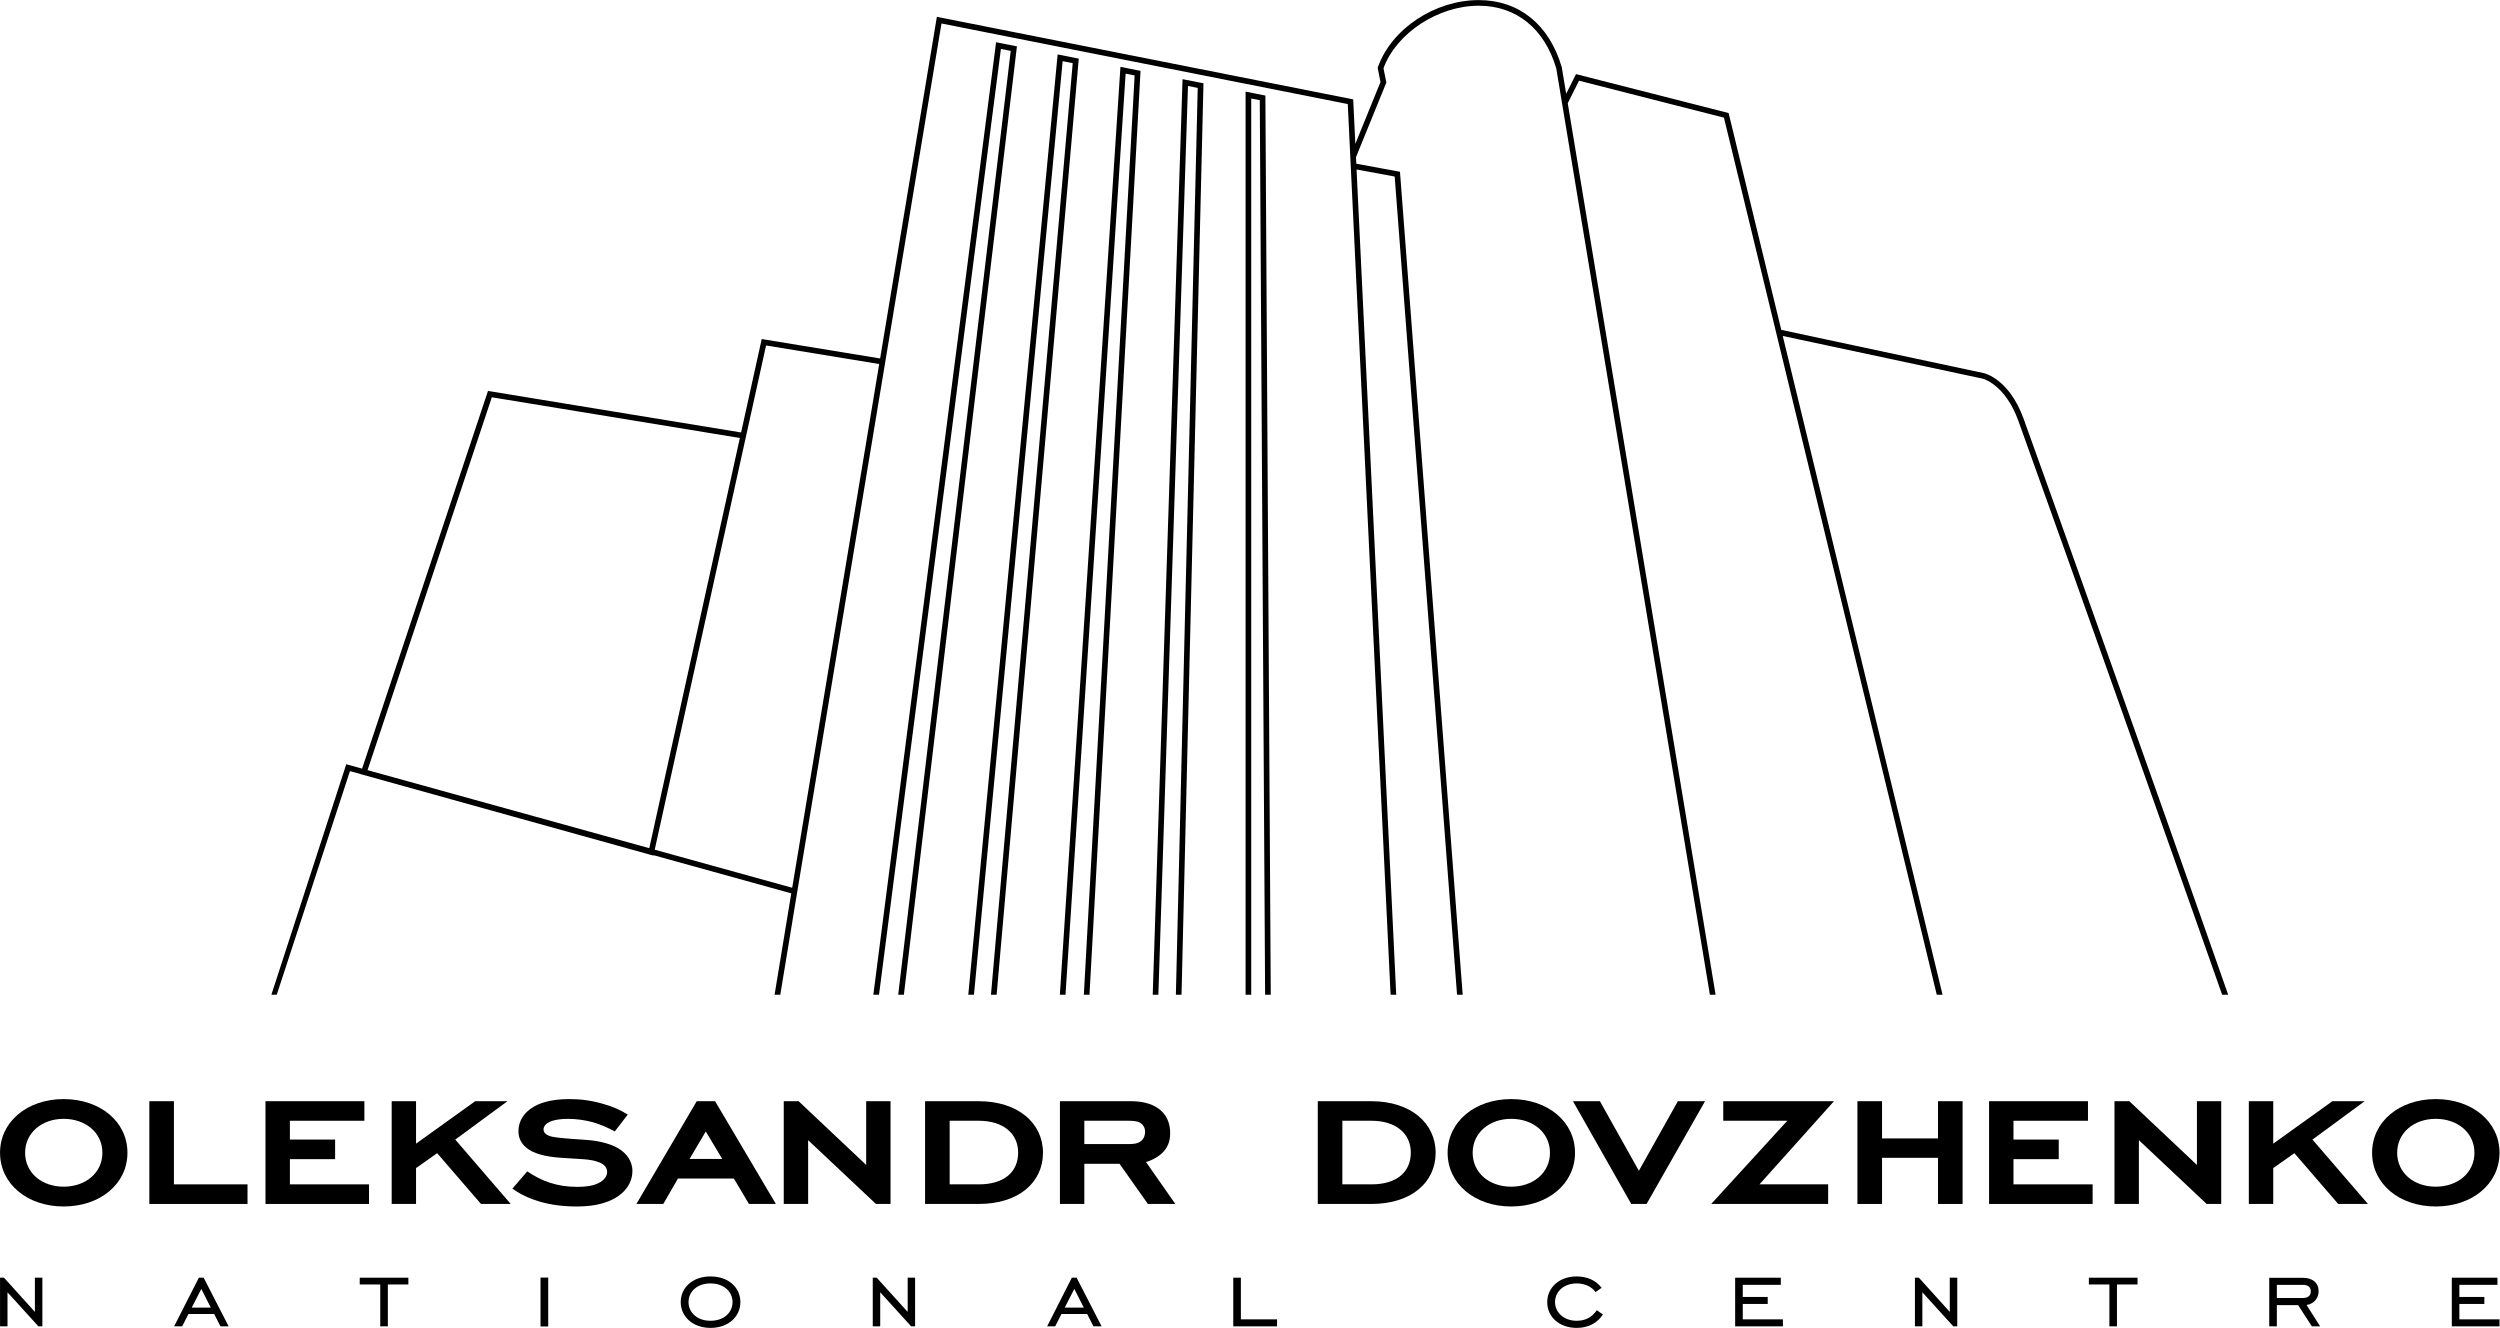 <?xml version="1.0" encoding="UTF-8" standalone="no"?>
<!DOCTYPE svg PUBLIC "-//W3C//DTD SVG 1.1//EN" "http://www.w3.org/Graphics/SVG/1.1/DTD/svg11.dtd">
<svg width="100%" height="100%" viewBox="0 0 1722 915" version="1.1" xmlns="http://www.w3.org/2000/svg" xmlns:xlink="http://www.w3.org/1999/xlink" xml:space="preserve" xmlns:serif="http://www.serif.com/" style="fill-rule:evenodd;clip-rule:evenodd;stroke-linejoin:round;stroke-miterlimit:2;">
    <g transform="matrix(1,0,0,1,-320.353,-713.636)">
        <g transform="matrix(4.167,0,0,4.167,0,0)">
            <g transform="matrix(1,0,0,1,286.045,335.038)">
                <path d="M0,-147.983L-3.273,-148.631L-3.273,0.648L-2.341,0.648L-2.341,-147.497L-0.928,-147.217L-0.045,0.648L0.889,0.648L0.002,-147.603L0,-147.983Z" style="fill-rule:nonzero;"/>
            </g>
        </g>
        <g transform="matrix(4.167,0,0,4.167,0,0)">
            <g transform="matrix(1,0,0,1,267.422,184.344)">
                <path d="M0,151.342L0.932,151.342L5.827,1.127L7.438,1.447L3.828,151.342L4.761,151.342L8.38,1.076L8.389,0.684L4.931,0L0,151.342Z" style="fill-rule:nonzero;"/>
            </g>
        </g>
        <g transform="matrix(4.167,0,0,4.167,0,0)">
            <g transform="matrix(1,0,0,1,252.073,182.311)">
                <path d="M0,153.375L0.933,153.375L10.871,1.121L12.359,1.415L3.963,153.375L4.896,153.375L13.313,1.062L13.334,0.658L10.012,0L0,153.375Z" style="fill-rule:nonzero;"/>
            </g>
        </g>
        <g transform="matrix(4.167,0,0,4.167,0,0)">
            <g transform="matrix(1,0,0,1,255.198,334.994)">
                <path d="M0,-154.046L-3.494,-154.738L-18.263,0.692L-17.325,0.692L-2.663,-153.624L-1.001,-153.294L-14.514,0.692L-13.576,0.692L-0.036,-153.629L0,-154.046Z" style="fill-rule:nonzero;"/>
            </g>
        </g>
        <g transform="matrix(4.167,0,0,4.167,0,0)">
            <g transform="matrix(1,0,0,1,207.828,188.953)">
                <path d="M0,129.053L-22.726,122.758L-15.369,89.445L-7.528,53.942L-4.319,39.412L14.38,42.48L0,129.053ZM-23.625,122.509L-70.195,109.609L-49.651,47.976L-8.65,54.704L-17.836,96.295L-23.625,122.509ZM226.98,117.245C219.474,96.065 209.379,67.688 203.563,51.562C201.182,44.958 197.134,44.019 196.962,43.981L163.495,36.835L154.854,1.263L154.787,0.991L129.562,-5.444L127.938,-2.194L127.21,-6.581C125.145,-13.634 120.142,-17.68 113.485,-17.68C106.219,-17.68 99.055,-12.918 96.819,-6.606L96.776,-6.485L97.242,-4.138L93.085,6.082L92.749,-0.904L92.73,-1.267L23.913,-14.914L14.533,41.56L-5.038,38.349L-8.448,53.791L-50.284,46.927L-71.095,109.36L-73.74,108.627L-73.74,108.798L-73.764,108.79L-86.091,146.733L-85.205,146.733L-73.103,109.771L-71.39,110.246L-71.392,110.254L-23.842,123.487L-23.428,123.602L-22.942,123.735L-22.928,123.669L-0.154,129.977L-0.154,129.979L-2.913,146.733L-1.968,146.733L0.75,130.227L2.375,120.445L24.676,-13.812L91.835,-0.495L92.25,8.136L92.263,8.411L92.315,9.487L92.347,10.146L92.434,11.965L98.912,146.733L99.846,146.733L93.344,11.488L93.345,11.488L93.289,10.32L99.59,11.488L109.898,146.733L110.832,146.733L100.464,10.701L93.243,9.364L93.191,8.292L98.21,-4.045L97.741,-6.414C99.867,-12.218 106.754,-16.748 113.485,-16.748C119.698,-16.748 124.375,-12.947 126.301,-6.374L127.23,-0.778L151.693,146.733L152.638,146.733L128.198,-0.632L130.061,-4.355L154.015,1.755L162.483,36.619L181.383,114.432L189.194,146.733L190.153,146.733L163.739,37.841L196.765,44.893C196.801,44.901 200.493,45.798 202.685,51.879C211.126,75.276 228.099,123.259 236.367,146.733L237.365,146.733C235.129,140.387 231.834,130.94 226.98,117.245" style="fill-rule:nonzero;"/>
            </g>
        </g>
        <g transform="matrix(4.167,0,0,4.167,0,0)">
            <g transform="matrix(1,0,0,1,244.976,335.002)">
                <path d="M0,-156.078L-3.446,-156.761L-23.736,0.683L-22.796,0.683L-2.649,-155.652L-1.027,-155.332L-19.625,0.683L-18.686,0.683L-0.051,-155.649L0,-156.078Z" style="fill-rule:nonzero;"/>
            </g>
        </g>
        <g transform="matrix(4.167,0,0,4.167,0,0)">
            <g transform="matrix(1,0,0,1,81.028,361.815)">
                <path d="M0,-0.006C0,3.324 2.766,5.602 6.368,5.602C10.012,5.602 12.778,3.294 12.778,-0.006C12.778,-3.306 10.012,-5.613 6.368,-5.613C2.766,-5.613 0,-3.306 0,-0.006M-4.143,-0.006C-4.143,-5.132 0.344,-8.879 6.368,-8.879C12.431,-8.879 16.917,-5.132 16.917,-0.006C16.917,5.123 12.431,8.873 6.368,8.873C0.344,8.873 -4.143,5.123 -4.143,-0.006" style="fill-rule:nonzero;"/>
            </g>
        </g>
        <g transform="matrix(4.167,0,0,4.167,0,0)">
            <g transform="matrix(1,0,0,1,101.565,370.271)">
                <path d="M0,-16.985L4.063,-16.985L4.063,-3.239L16.228,-3.239L16.228,0L0,0L0,-16.985Z" style="fill-rule:nonzero;"/>
            </g>
        </g>
        <g transform="matrix(4.167,0,0,4.167,0,0)">
            <g transform="matrix(1,0,0,1,120.764,370.271)">
                <path d="M0,-16.985L16.348,-16.985L16.348,-13.753L4.031,-13.753L4.031,-10.643L11.509,-10.643L11.509,-7.405L4.031,-7.405L4.031,-3.239L17.114,-3.239L17.114,0L0,0L0,-16.985Z" style="fill-rule:nonzero;"/>
            </g>
        </g>
        <g transform="matrix(4.167,0,0,4.167,0,0)">
            <g transform="matrix(1,0,0,1,149.138,361.683)">
                <path d="M0,0.191L-3.488,2.657L-3.488,8.588L-7.516,8.588L-7.516,-8.397L-3.488,-8.397L-3.488,-1.38L6.289,-8.397L11.626,-8.397L2.995,-2.055L12.161,8.588L7.246,8.588L0,0.191Z" style="fill-rule:nonzero;"/>
            </g>
        </g>
        <g transform="matrix(4.167,0,0,4.167,0,0)">
            <g transform="matrix(1,0,0,1,178.501,365.338)">
                <path d="M0,-7.052C-1.113,-7.666 -2.417,-8.238 -3.567,-8.558C-4.794,-8.914 -6.374,-9.136 -7.748,-9.136C-9.208,-9.136 -10.05,-8.914 -10.549,-8.725C-11.471,-8.367 -11.776,-7.827 -11.776,-7.375C-11.776,-6.641 -10.934,-6.353 -10.631,-6.254C-10.167,-6.124 -9.401,-6.001 -7.326,-5.837L-4.601,-5.649C-2.493,-5.485 -0.382,-4.967 0.957,-4.01C1.806,-3.429 2.915,-2.278 2.915,-0.516C2.915,0.637 2.493,2.331 0.496,3.682C-1.727,5.185 -4.53,5.35 -6.406,5.35C-8.553,5.35 -10.511,5.091 -12.428,4.545C-14.12,4.035 -15.576,3.362 -16.92,2.396L-14.466,-0.452C-13.391,0.282 -12.085,0.99 -10.705,1.433C-9.281,1.888 -7.901,2.108 -6.181,2.108C-4.947,2.108 -3.682,1.982 -2.725,1.501C-1.577,0.957 -1.266,0.188 -1.266,-0.355C-1.266,-1.415 -2.264,-1.867 -2.874,-2.049C-3.917,-2.407 -4.915,-2.443 -5.831,-2.504L-8.823,-2.695C-11.471,-2.86 -13.544,-3.403 -14.695,-4.427C-15.388,-5.035 -15.922,-5.866 -15.922,-7.085C-15.922,-8.978 -14.81,-10.197 -13.773,-10.898C-12.66,-11.67 -10.74,-12.402 -7.519,-12.402C-5.64,-12.402 -3.872,-12.181 -1.917,-11.606C-0.42,-11.189 0.808,-10.673 2.146,-9.844L0,-7.052Z" style="fill-rule:nonzero;"/>
            </g>
        </g>
        <g transform="matrix(4.167,0,0,4.167,0,0)">
            <g transform="matrix(1,0,0,1,190.861,360.723)">
                <path d="M0,2.111L5.406,2.111L2.681,-2.437L0,2.111ZM7.326,5.349L-1.92,5.349L-4.339,9.548L-8.787,9.548L1.186,-7.437L4.219,-7.437L14.267,9.548L9.818,9.548L7.326,5.349Z" style="fill-rule:nonzero;"/>
            </g>
        </g>
        <g transform="matrix(4.167,0,0,4.167,0,0)">
            <g transform="matrix(1,0,0,1,210.462,363.83)">
                <path d="M0,-4.103L0,6.441L-4.031,6.441L-4.031,-10.544L-1.574,-10.544L9.595,-0.007L9.595,-10.544L13.62,-10.544L13.62,6.441L11.207,6.441L0,-4.103Z" style="fill-rule:nonzero;"/>
            </g>
        </g>
        <g transform="matrix(4.167,0,0,4.167,0,0)">
            <g transform="matrix(1,0,0,1,233.857,367.039)">
                <path d="M0,-10.52L0,-0.006L4.803,-0.006C9.096,-0.006 11.321,-2.123 11.321,-5.262C11.321,-8.341 8.943,-10.52 4.803,-10.52L0,-10.52ZM-4.064,3.232L-4.064,-13.752L4.803,-13.752C11.286,-13.752 15.426,-10.132 15.426,-5.229C15.426,-0.355 11.433,3.232 4.803,3.232L-4.064,3.232Z" style="fill-rule:nonzero;"/>
            </g>
        </g>
        <g transform="matrix(4.167,0,0,4.167,0,0)">
            <g transform="matrix(1,0,0,1,265.513,363.704)">
                <path d="M0,-3.851C0.458,-4.232 0.651,-4.814 0.651,-5.36C0.651,-6.161 0.193,-6.637 -0.194,-6.863C-0.77,-7.186 -1.58,-7.186 -2.343,-7.186L-9.396,-7.186L-9.396,-3.334L-2.032,-3.334C-1.345,-3.334 -0.576,-3.369 0,-3.851M-3.57,-0.066L-9.396,-0.066L-9.396,6.567L-13.43,6.567L-13.43,-10.418L-1.762,-10.418C-0.464,-10.418 1.615,-10.26 3.147,-8.977C4.527,-7.82 4.791,-6.288 4.791,-5.137C4.791,-4.171 4.603,-3.046 3.646,-2.025C2.989,-1.32 1.949,-0.709 0.804,-0.357L5.643,6.567L1.11,6.567L-3.57,-0.066Z" style="fill-rule:nonzero;"/>
            </g>
        </g>
        <g transform="matrix(4.167,0,0,4.167,0,0)">
            <g transform="matrix(1,0,0,1,298.769,367.039)">
                <path d="M0,-10.52L0,-0.006L4.797,-0.006C9.09,-0.006 11.315,-2.123 11.315,-5.262C11.315,-8.341 8.942,-10.52 4.797,-10.52L0,-10.52ZM-4.063,3.232L-4.063,-13.752L4.797,-13.752C11.286,-13.752 15.42,-10.132 15.42,-5.229C15.42,-0.355 11.433,3.232 4.797,3.232L-4.063,3.232Z" style="fill-rule:nonzero;"/>
            </g>
        </g>
        <g transform="matrix(4.167,0,0,4.167,0,0)">
            <g transform="matrix(1,0,0,1,320.308,361.815)">
                <path d="M0,-0.006C0,3.324 2.76,5.602 6.365,5.602C10.017,5.602 12.778,3.294 12.778,-0.006C12.778,-3.306 10.017,-5.613 6.365,-5.613C2.76,-5.613 0,-3.306 0,-0.006M-4.14,-0.006C-4.14,-5.132 0.347,-8.879 6.365,-8.879C12.432,-8.879 16.918,-5.132 16.918,-0.006C16.918,5.123 12.432,8.873 6.365,8.873C0.347,8.873 -4.14,5.123 -4.14,-0.006" style="fill-rule:nonzero;"/>
            </g>
        </g>
        <g transform="matrix(4.167,0,0,4.167,0,0)">
            <g transform="matrix(1,0,0,1,346.52,353.286)">
                <path d="M0,16.985L-9.63,0L-5.179,0L1.263,11.503L7.71,0L12.202,0L2.537,16.985L0,16.985Z" style="fill-rule:nonzero;"/>
            </g>
        </g>
        <g transform="matrix(4.167,0,0,4.167,0,0)">
            <g transform="matrix(1,0,0,1,379.069,356.525)">
                <path d="M0,10.507L0,13.746L-19.331,13.746L-6.753,-0.007L-17.34,-0.007L-17.34,-3.239L0.963,-3.239L-11.351,10.507L0,10.507Z" style="fill-rule:nonzero;"/>
            </g>
        </g>
        <g transform="matrix(4.167,0,0,4.167,0,0)">
            <g transform="matrix(1,0,0,1,397.225,360.914)">
                <path d="M0,1.729L-9.248,1.729L-9.248,9.357L-13.317,9.357L-13.317,-7.628L-9.248,-7.628L-9.248,-1.474L0,-1.474L0,-7.628L4.069,-7.628L4.069,9.357L0,9.357L0,1.729Z" style="fill-rule:nonzero;"/>
            </g>
        </g>
        <g transform="matrix(4.167,0,0,4.167,0,0)">
            <g transform="matrix(1,0,0,1,405.67,370.271)">
                <path d="M0,-16.985L16.348,-16.985L16.348,-13.753L4.034,-13.753L4.034,-10.643L11.515,-10.643L11.515,-7.405L4.034,-7.405L4.034,-3.239L17.116,-3.239L17.116,0L0,0L0,-16.985Z" style="fill-rule:nonzero;"/>
            </g>
        </g>
        <g transform="matrix(4.167,0,0,4.167,0,0)">
            <g transform="matrix(1,0,0,1,430.433,363.83)">
                <path d="M0,-4.103L0,6.441L-4.034,6.441L-4.034,-10.544L-1.58,-10.544L9.595,-0.007L9.595,-10.544L13.611,-10.544L13.611,6.441L11.204,6.441L0,-4.103Z" style="fill-rule:nonzero;"/>
            </g>
        </g>
        <g transform="matrix(4.167,0,0,4.167,0,0)">
            <g transform="matrix(1,0,0,1,456.134,361.683)">
                <path d="M0,0.191L-3.493,2.657L-3.493,8.588L-7.527,8.588L-7.527,-8.397L-3.493,-8.397L-3.493,-1.38L6.289,-8.397L11.627,-8.397L2.989,-2.055L12.161,8.588L7.246,8.588L0,0.191Z" style="fill-rule:nonzero;"/>
            </g>
        </g>
        <g transform="matrix(4.167,0,0,4.167,0,0)">
            <g transform="matrix(1,0,0,1,473.128,361.815)">
                <path d="M0,-0.006C0,3.324 2.754,5.602 6.371,5.602C10.012,5.602 12.772,3.294 12.772,-0.006C12.772,-3.306 10.012,-5.613 6.371,-5.613C2.754,-5.613 0,-3.306 0,-0.006M-4.146,-0.006C-4.146,-5.132 0.341,-8.879 6.371,-8.879C12.425,-8.879 16.917,-5.132 16.917,-0.006C16.917,5.123 12.425,8.873 6.371,8.873C0.341,8.873 -4.146,5.123 -4.146,-0.006" style="fill-rule:nonzero;"/>
            </g>
        </g>
        <g transform="matrix(4.167,0,0,4.167,0,0)">
            <g transform="matrix(1,0,0,1,76.885,390.503)">
                <path d="M0,-8.042L0.652,-8.042L5.76,-2.39L5.76,-8.042L6.999,-8.042L6.999,0L6.342,0L1.233,-5.631L1.233,0L0,0L0,-8.042Z" style="fill-rule:nonzero;"/>
            </g>
        </g>
        <g transform="matrix(4.167,0,0,4.167,0,0)">
            <g transform="matrix(1,0,0,1,111.718,385.565)">
                <path d="M0,1.835L-1.56,-1.248L-3.142,1.835L0,1.835ZM-1.967,-3.104L-1.175,-3.104L2.953,4.939L1.603,4.939L0.558,2.892L-3.688,2.892L-4.727,4.939L-6.06,4.939L-1.967,-3.104Z" style="fill-rule:nonzero;"/>
            </g>
        </g>
        <g transform="matrix(4.167,0,0,4.167,0,0)">
            <g transform="matrix(1,0,0,1,139.735,389.384)">
                <path d="M0,-5.804L-3.394,-5.804L-3.394,-6.923L4.647,-6.923L4.647,-5.804L1.253,-5.804L1.253,1.119L0,1.119L0,-5.804Z" style="fill-rule:nonzero;"/>
            </g>
        </g>
        <g transform="matrix(4.167,0,0,4.167,0,0)">
            <g transform="matrix(1,0,0,1,0,206.033)">
                <rect x="166.225" y="176.407" width="1.274" height="8.083"/>
            </g>
        </g>
        <g transform="matrix(4.167,0,0,4.167,0,0)">
            <g transform="matrix(1,0,0,1,197.965,386.519)">
                <path d="M0,-0.03C0,-1.745 -1.424,-3.113 -3.644,-3.113C-5.84,-3.113 -7.273,-1.762 -7.273,-0.03C-7.273,1.708 -5.84,3.062 -3.644,3.062C-1.407,3.062 0,1.691 0,-0.03M-8.564,-0.03C-8.564,-2.417 -6.597,-4.269 -3.644,-4.269C-0.673,-4.269 1.297,-2.437 1.297,-0.03C1.297,2.366 -0.673,4.239 -3.644,4.239C-6.597,4.239 -8.564,2.345 -8.564,-0.03" style="fill-rule:nonzero;"/>
            </g>
        </g>
        <g transform="matrix(4.167,0,0,4.167,0,0)">
            <g transform="matrix(1,0,0,1,256.027,385.565)">
                <path d="M0,1.835L-1.567,-1.248L-3.148,1.835L0,1.835ZM-1.973,-3.104L-1.186,-3.104L2.948,4.939L1.597,4.939L0.555,2.892L-3.688,2.892L-4.727,4.939L-6.06,4.939L-1.973,-3.104Z" style="fill-rule:nonzero;"/>
            </g>
        </g>
        <g transform="matrix(4.167,0,0,4.167,0,0)">
            <g transform="matrix(1,0,0,1,221.144,390.503)">
                <path d="M0,-8.042L0.652,-8.042L5.772,-2.39L5.772,-8.042L6.999,-8.042L6.999,0L6.348,0L1.233,-5.631L1.233,0L0,0L0,-8.042Z" style="fill-rule:nonzero;"/>
            </g>
        </g>
        <g transform="matrix(4.167,0,0,4.167,0,0)">
            <g transform="matrix(1,0,0,1,280.738,390.503)">
                <path d="M0,-8.042L1.256,-8.042L1.256,-1.157L7.235,-1.157L7.235,0L0,0L0,-8.042Z" style="fill-rule:nonzero;"/>
            </g>
        </g>
        <g transform="matrix(4.167,0,0,4.167,0,0)">
            <g transform="matrix(1,0,0,1,341.834,384.473)">
                <path d="M0,4.063C-0.904,5.493 -2.431,6.286 -4.339,6.286C-7.193,6.286 -9.201,4.471 -9.201,2.04C-9.201,-0.391 -7.193,-2.223 -4.339,-2.223C-2.566,-2.223 -1.08,-1.53 -0.217,-0.333L-1.216,0.361C-1.873,-0.543 -2.989,-1.066 -4.339,-1.066C-6.424,-1.066 -7.909,0.261 -7.909,2.017C-7.909,3.772 -6.406,5.108 -4.339,5.108C-2.889,5.108 -1.832,4.547 -0.998,3.367L0,4.063Z" style="fill-rule:nonzero;"/>
            </g>
        </g>
        <g transform="matrix(4.167,0,0,4.167,0,0)">
            <g transform="matrix(1,0,0,1,363.698,390.503)">
                <path d="M0,-8.042L7.546,-8.042L7.546,-6.861L1.257,-6.861L1.257,-4.859L5.379,-4.859L5.379,-3.703L1.257,-3.703L1.257,-1.157L7.893,-1.157L7.893,0L0,0L0,-8.042Z" style="fill-rule:nonzero;"/>
            </g>
        </g>
        <g transform="matrix(4.167,0,0,4.167,0,0)">
            <g transform="matrix(1,0,0,1,393.414,390.503)">
                <path d="M0,-8.042L0.651,-8.042L5.761,-2.39L5.761,-8.042L6.999,-8.042L6.999,0L6.342,0L1.228,-5.631L1.228,0L0,0L0,-8.042Z" style="fill-rule:nonzero;"/>
            </g>
        </g>
        <g transform="matrix(4.167,0,0,4.167,0,0)">
            <g transform="matrix(1,0,0,1,425.559,389.384)">
                <path d="M0,-5.804L-3.395,-5.804L-3.395,-6.923L4.65,-6.923L4.65,-5.804L1.251,-5.804L1.251,1.119L0,1.119L0,-5.804Z" style="fill-rule:nonzero;"/>
            </g>
        </g>
        <g transform="matrix(4.167,0,0,4.167,0,0)">
            <g transform="matrix(1,0,0,1,457.518,387.165)">
                <path d="M0,-1.348C0.869,-1.348 1.333,-1.733 1.333,-2.446C1.333,-3.142 0.869,-3.523 0,-3.523L-4.28,-3.523L-4.28,-1.348L0,-1.348ZM-4.28,3.338L-5.537,3.338L-5.537,-4.686L0,-4.686C1.639,-4.686 2.625,-3.858 2.625,-2.446C2.625,-1.328 1.856,-0.382 0.635,-0.191L2.878,3.338L1.51,3.338L-0.769,-0.171L-4.28,-0.171L-4.28,3.338Z" style="fill-rule:nonzero;"/>
            </g>
        </g>
        <g transform="matrix(4.167,0,0,4.167,0,0)">
            <g transform="matrix(1,0,0,1,482.159,390.503)">
                <path d="M0,-8.042L7.545,-8.042L7.545,-6.861L1.25,-6.861L1.25,-4.859L5.379,-4.859L5.379,-3.703L1.25,-3.703L1.25,-1.157L7.886,-1.157L7.886,0L0,0L0,-8.042Z" style="fill-rule:nonzero;"/>
            </g>
        </g>
    </g>
</svg>
